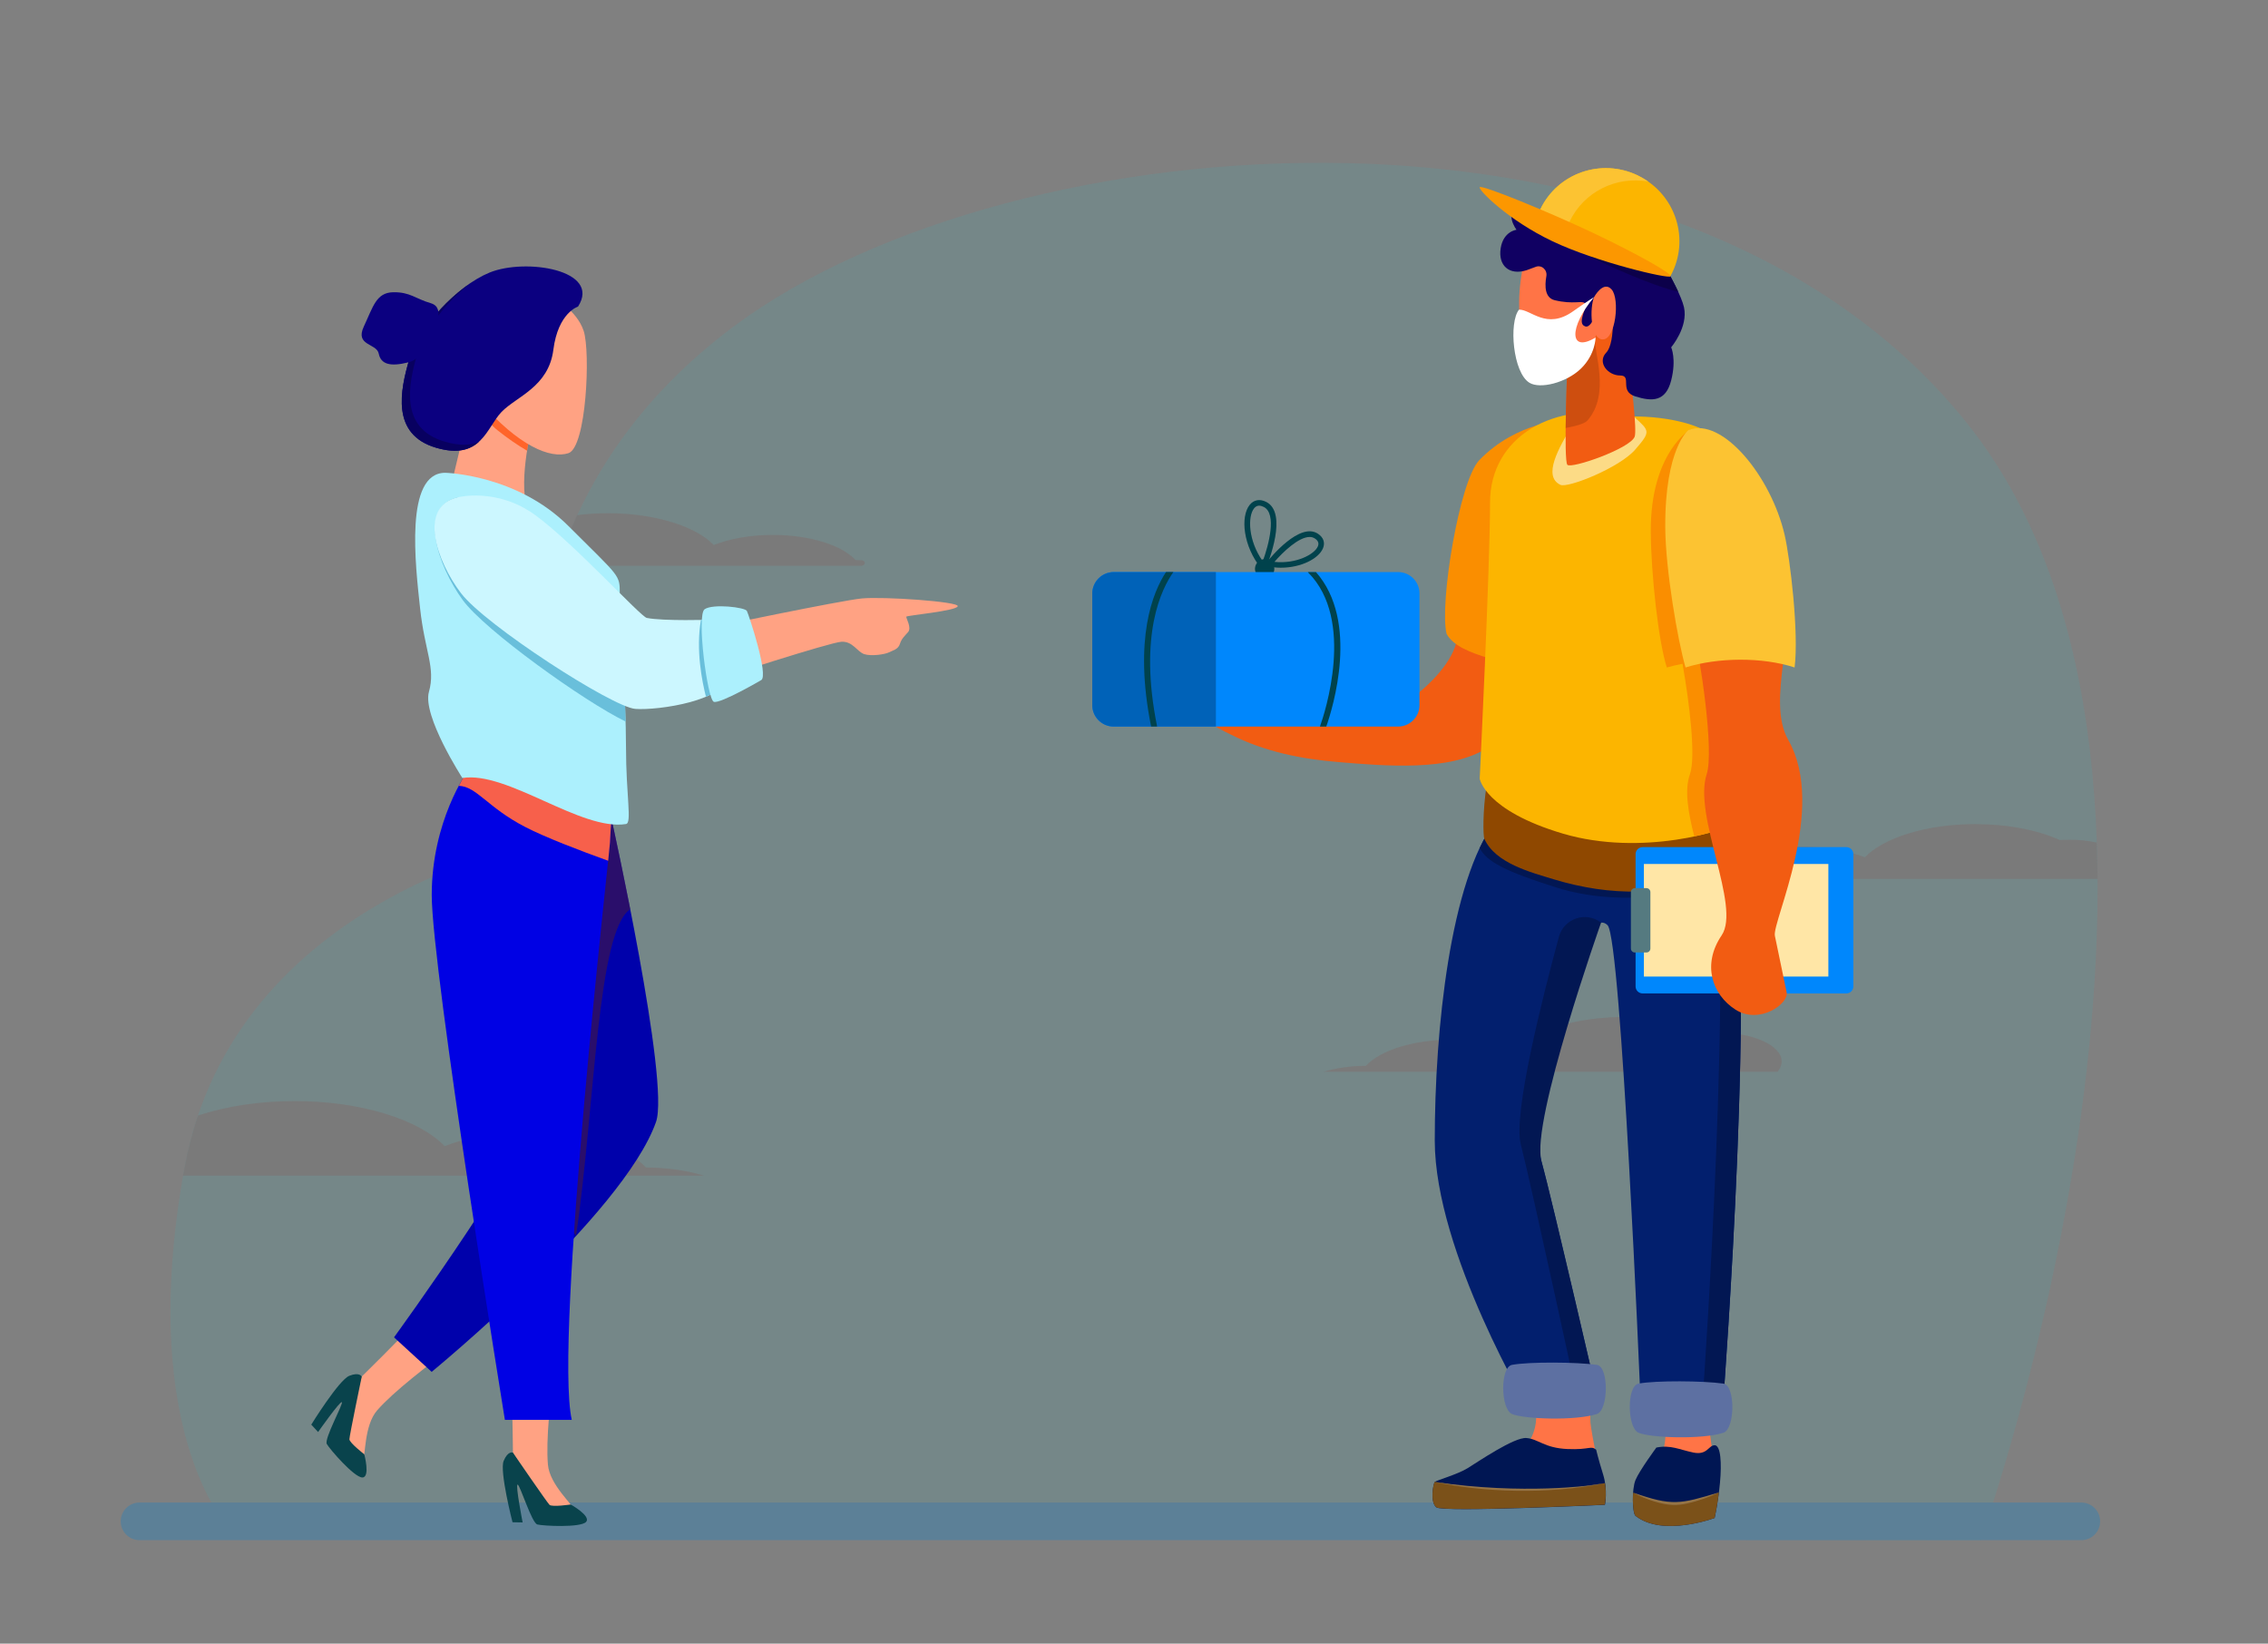 <?xml version="1.0" encoding="utf-8"?>
<!-- Generator: Adobe Illustrator 25.2.1, SVG Export Plug-In . SVG Version: 6.00 Build 0)  -->
<svg version="1.1" id="Layer_1" xmlns="http://www.w3.org/2000/svg" xmlns:xlink="http://www.w3.org/1999/xlink" x="0px" y="0px"
	 viewBox="0 0 2760 2000" style="enable-background:new 0 0 2760 2000;" xml:space="preserve">
<rect x="0" y="0" width="2760" height="2000" fill="#808080" stroke="none"/>
<style type="text/css">
	.st0{opacity:0.1;fill:#1CCAD8;}
	.st1{fill:#7A7A7A;}
	.st2{fill:#5C8097;}
	.st3{fill:#FF7446;}
	.st4{fill:#001653;}
	.st5{fill:#7B5119;}
	.st6{fill:#957447;}
	.st7{fill:#F25C12;}
	.st8{fill:#FA8E00;}
	.st9{fill:#021F6E;}
	.st10{fill:#021753;}
	.st11{fill:#5D70A2;}
	.st12{fill:#8F4800;}
	.st13{fill:#FCB500;}
	.st14{fill:#FCDB86;}
	.st15{opacity:0.6;fill:#B5450E;enable-background:new    ;}
	.st16{fill:#00424C;}
	.st17{fill:#0087FC;}
	.st18{fill:#0062B8;}
	.st19{fill:#FFE6A6;}
	.st20{fill:#557A80;}
	.st21{fill:#100062;}
	.st22{fill:#0C004A;}
	.st23{fill:#FFFFFF;}
	.st24{fill:#FCC332;}
	.st25{fill:#FC9700;}
	.st26{fill:#FFA283;}
	.st27{fill:#09434C;}
	.st28{fill:#0001AB;}
	.st29{opacity:0.51;fill:#531C2E;enable-background:new    ;}
	.st30{fill:#0001E4;}
	.st31{fill:#F7604B;}
	.st32{opacity:0.68;fill:#FF4900;enable-background:new    ;}
	.st33{fill:#ACF0FD;}
	.st34{fill:#69BFDB;}
	.st35{fill:#CCF7FF;}
	.st36{fill:#0B0080;}
	.st37{fill:#080060;}
</style>
<g>
	<path class="st0" d="M894.8,395.8c-339,251.1-229,626.2-229,626.2s-380.4,64.6-441.4,399.6c-61,335,62.3,448.2,62.3,448.2
		l2123.5,4.3c0,0,330.8-923.3-15.8-1358.3C2047.6,80.8,1233.8,144.8,894.8,395.8z"/>
	<path class="st1" d="M1610.4,1304.2c15-4.5,32.8-7.2,51.8-7.3c17.6-19.1,58.6-31.9,105.2-31.9c28,0,54.5,4.7,74.9,12.9
		c22.8-23.8,75-40.4,134.2-40.4c38.9,0,75.8,7,103.1,19.4c3.9-0.3,7.9-0.4,11.8-0.4c42.4,0,76.8,15.8,76.8,35.1
		c0,4.3-1.8,8.6-5.1,12.6L1610.4,1304.2L1610.4,1304.2z"/>
	<path class="st1" d="M856.5,1430.5c-20.4-6.2-44.6-9.7-70.4-9.9c-23.9-26-79.7-43.4-143-43.4c-38,0-74.1,6.4-101.9,17.5
		c-30.9-32.3-102-54.9-182.5-54.9c-42.9,0-84,6.3-117.8,17.7c-6.8,20.2-12.4,41.6-16.5,64.3c-0.5,2.9-1.1,5.9-1.6,8.8H856.5z"/>
	<path class="st1" d="M2551.6,1025.2c-10-2.2-21.3-3.4-33.1-3.4c-4,0-7.9,0.1-11.8,0.4c-27.3-12.4-64.2-19.4-103.1-19.4
		c-59.2,0-111.5,16.6-134.2,40.4c-20.4-8.1-47-12.9-74.9-12.9c-46.6,0-87.6,12.8-105.2,31.9c-19,0.1-36.8,2.8-51.8,7.3h515.1
		C2552.4,1054.7,2552.1,1039.9,2551.6,1025.2z"/>
	<path class="st1" d="M1047.7,688.5c6.1,0,6.4-6.6,0.3-6.8c-2.2-0.1-4.5-0.1-6.8-0.2c-16.9-18.3-56.2-30.6-100.8-30.6
		c-26.8,0-52.2,4.5-71.8,12.3c-21.8-22.8-71.9-38.7-128.7-38.7c-12.8,0-25.4,0.8-37.5,2.3c-9.6,20.7-17.6,41.3-24.2,61.6H1047.7z"/>
	<path class="st2" d="M2532.8,1874.1h-2363c-12.7,0-22.9-10.3-22.9-22.9l0,0c0-12.7,10.3-22.9,22.9-22.9h2363
		c12.7,0,22.9,10.3,22.9,22.9l0,0C2555.7,1863.9,2545.4,1874.1,2532.8,1874.1z"/>
	<g>
		<g>
			<path class="st3" d="M2026.6,1739.7c0,0,0.2,1.8,0.2,4.9c0,9.3-1.8,29.7-16.3,44.7c-19.3,20.1-19.4,45.1,1,49.3
				c20.4,4.3,69-1.4,69-1.4s11-19.1,3.5-70.1c-7.5-51-11.9-107-11.9-107l-55.4-8.7L2026.6,1739.7z"/>
			<path class="st4" d="M2015.7,1761.4c0,0-20.6,27.9-25.4,39.5c-4.8,11.6-3.8,40.6,0,43.6c33.2,26.2,96.3,2.6,96.3,2.6
				s4.3-19.2,6.5-42.9c2.2-23.6,1-45.6-6.5-45.6c-7.5,0-8.8,12.4-25.8,8.9C2043.7,1764,2033.2,1757.9,2015.7,1761.4z"/>
			<path class="st5" d="M2091.8,1816c-12.8,5-30.2,10.9-46.4,13.2c-17.3,2.5-40.5-5.2-58-12.9c-0.9,12.4,0.4,26.2,2.9,28.2
				c33.2,26.2,96.3,2.6,96.3,2.6S2089.6,1833.9,2091.8,1816z"/>
			<path class="st6" d="M2091.8,1816c-47.7,14.3-56.5,16.9-104.4,0.2c8,4.3,16.4,7.9,25.1,10.6c18.4,5.7,29.3,5.2,40.8,2.6
				C2067,1826.4,2079.9,1821.7,2091.8,1816z"/>
			<path class="st7" d="M1472.2,871.6c13.6,5.1,31.7,12.7,31.7,12.7c2.3-5.6-42.7-15.3-49-29c-3.4-7.3,51.7,19.7,55.5,16.5
				c1.6-1.3-62.3-22.1-59.3-27.1c2.5-4.2,67.1,18.6,67.5,15.4c0.5-4.4-56-15.7-50.9-22c2.6-3.2,71.1,15.3,78.5,16.4
				c9.1,0-23.7-22.2-12.5-25.2c15.1-4,53.2,39.6,56.2,40.2c8.6,1.8,81.9,10.8,117.8-12.7c29-19,57.1-48.1,64-73.2
				c6.8-24.6,16.1-59.8,8.1-86.9c32.7-5,64.3-6.1,97.5-2.2c2,40.7-46.8,202.2-67.2,215.4c-44.9,29.2-124.9,22.1-181.3,17.4
				c-45.5-3.7-90-12.7-131-33.5c-9.2-4.6-21.4-9.9-28.5-17.9C1467.5,873.8,1469.6,870.7,1472.2,871.6z"/>
			<path class="st8" d="M1800.2,559.9c-24.3,25.1-48.8,175.5-39.8,211.4c15.6,29.1,86.2,34.1,109.1,48
				c52.7-21.7,16.6-118.8,16.6-118.8l19.2-189.2C1905.3,511.2,1846.5,512.1,1800.2,559.9z"/>
			<path class="st3" d="M1866.7,1706c7.2,22.6,0.1,47.5-18.4,62.4c-6.4,5.2-13.8,10-22.1,13.6c-32.3,14.1-74.1,10.9-79.9,39.9
				c-5.8,29,204.7-8.1,204.7-8.1s-14.6-70.5-15.5-82.3c-0.9-11.8,1.3-55.2,1.3-55.2l-81.3-5.8L1866.7,1706z"/>
			<path class="st4" d="M1942.4,1764c0,0,2.6,11.2,8.5,30.2c5.9,19,2.2,36.9,2.2,36.9s-197.2,9.3-205.1,3.1c-8-6.2-3.9-29-1.9-31
				s27-8.8,39.9-16.7c12.8-7.9,56.7-37.9,71.5-36.7s21.6,12.1,49.8,13.4C1935.3,1764.4,1935.4,1758.6,1942.4,1764z"/>
			<path class="st5" d="M1747.9,1834.1c8,6.2,205.1-3.1,205.1-3.1s2.4-11.7,0.2-26.3c-102.9,19.1-207.2-1.6-207.2-1.6
				C1744.1,1805.2,1740,1827.9,1747.9,1834.1z"/>
			<path class="st6" d="M1953.3,1804.8c-70.3,14-148.2,11.1-207.2-1.6c107.3,16.2,193.8,3.6,187.9,4.3
				C1934.2,1807.4,1954.6,1804.6,1953.3,1804.8z"/>
			<path class="st9" d="M2105.5,1022.9c33.8,123.7-8.2,678.5-8.2,678.5l-101.3-6.9c0,0-23-552-39.7-568.7
				c-4.9-4.9-10.1-3.3-14.2-0.6c-4.1,2.8-6.9,7-8.4,11.8c-10.4,34.1-70,232.3-58,275.7c13.1,47.5,71.8,302.2,71.8,302.2l-85,3.4
				c0,0-116.5-194.6-116.5-330.4c0-135.8,18.9-315.9,74-389.1c25.1-33.3,148.4-59.1,148.4-59.1S2095,984.2,2105.5,1022.9z"/>
			<g>
				<path class="st10" d="M1922.5,1714.7c0,0-58.7-271.5-71.8-322.2c-9.6-36.8,26.2-178,46.4-252.6c6.1-22.4,33-31.4,51.3-17.2l0,0
					c0,0-85.8,242.5-72.6,290s71.8,302.2,71.8,302.2l-85,3.4c0,0-0.2-0.4-0.6-1L1922.5,1714.7z"/>
				<path class="st10" d="M2084.5,997.2c10.9,8.5,18.7,17.2,21,25.7c33.8,123.7-8.2,678.5-8.2,678.5l-25.1-1.7
					C2073.7,1679.6,2110.1,1157.4,2084.5,997.2z"/>
			</g>
			<path class="st10" d="M1800.7,1032c5.9-12.6,12.4-23.8,19.5-33.2c2.9-3.9,7.1-7.6,12.4-11.3c14.1,7.2,33.5,15,60.5,23.3
				c81.2,25,168.7,11.7,205.1-1c3.7,4.4,6.3,8.7,7.5,13c2.9,10.7,5.3,24.7,7.2,41.3c-18.2,13.5-123.7,46.1-219.7,15.6
				C1832,1060.3,1809.3,1048.6,1800.7,1032z"/>
			<path class="st11" d="M2097.3,1743.4c-25.9,8.4-88.4,6.3-103.3,0c-13.8-5.8-14.7-57,0-59.8c20.6-3.9,79.1-3.5,103.3,0
				C2112.1,1685.8,2111.5,1738.8,2097.3,1743.4z"/>
			<path class="st11" d="M1943.3,1720.6c-25.9,8.4-88.4,6.3-103.3,0c-13.8-5.8-14.7-57,0-59.8c20.6-3.9,79.1-3.5,103.3,0
				C1958.1,1662.9,1957.5,1716,1943.3,1720.6z"/>
			<g>
				<path class="st12" d="M1809,956.2c3.4,10.8,18.9,29.3,88.8,50.9c91,28.2,190.6,3.9,203.9-8.1c5.4-4.9,6.6,50.9,0,56.8
					c-26.4,23.7-73,28-106.9,29c-35.1,1-70.2-4.6-103.8-14.8c-28.5-8.7-71.2-19.6-84.6-49.2C1804.7,1017,1804.3,987.3,1809,956.2z"
					/>
			</g>
			<path class="st13" d="M1982,506.9c0,0,84.5-4.3,119,36.6c34.5,40.9,28.8,443.6,14.8,455.6c-14,12-118.3,43.5-213.7,15.3
				c-95.3-28.2-101.4-66.9-101.4-66.9s12.6-257.3,12.6-336.3C1813.3,532.2,1890.5,485.7,1982,506.9z"/>
			<path class="st8" d="M2056.5,942.2c7.5-20.8-0.5-86.7-9-134.5c-6.6,1.3-13,2.8-19.1,4.5c-10.2-31.6-19.2-113.5-19.5-165.1
				c-0.6-96.7,48.4-124.8,48.4-124.8c9.7-2.2,25.2,6.9,49.5,32.2c28,76.6,22.2,433.2,9,444.5c-5.6,4.8-25.7,12.8-54,18.7
				C2054.5,989,2049.6,961.4,2056.5,942.2z"/>
			<path class="st14" d="M1989.3,507.8c18.3,16.8,19.7,17.2,0.7,39.2c-19,22.1-82,47.2-91,43c-22.3-10.5-1.5-45.7,13.3-70.9
				C1916.9,511.2,1971,491,1989.3,507.8z"/>
			<path class="st7" d="M1907.4,444.2c0,0-4.9,116.3,0,121.4c4.9,5.1,75.6-19.5,81.8-34c6.2-14.4-25.8-224.7-25.8-224.7
				L1907.4,444.2z"/>
			<path class="st15" d="M1905.3,520.8c12.5-2.3,23.3-5.4,26.4-9c28.8-32.6,7.2-85.4,9.5-99.2c4.5-27.3,13.7-49.9,9.1-73.5
				l-42.9,105C1907.4,444.2,1905.7,486.2,1905.3,520.8z"/>
			<g>
				<path class="st16" d="M1527.4,690.2c-1.3,8,5.5,14.9,13.6,13.6c4.9-0.8,8.8-4.7,9.6-9.6c1.3-8-5.5-14.9-13.6-13.6
					C1532.1,681.4,1528.2,685.3,1527.4,690.2z"/>
				<path class="st16" d="M1534.9,691.8l3.6,4.3l2.2-5.2c2.8-6.8,26.8-66.5,0.3-80.1c-7.8-4-15.2-2.7-20.2,3.5
					C1509.2,628.7,1512.8,664.9,1534.9,691.8z M1526.1,618.6c2.4-3,5.5-4,9.2-2.8c0.9,0.3,1.7,0.6,2.7,1.1c16.1,8.3,5.9,46.4-1.3,66
					C1518.9,657.9,1518.2,628.4,1526.1,618.6z"/>
				<g>
					<path class="st16" d="M1538.3,688.4l5.5,1c5,0.9,10.1,1.4,14.9,1.4c24.6,0,46.1-11,51.3-23.7c2.8-6.7,0.6-13.2-6.1-17.6
						c-22.1-14.8-58.2,29.4-62.2,34.5L1538.3,688.4z M1550.9,683.7c10.3-11.9,29.4-30.3,42.8-30.3c2.4,0,4.5,0.6,6.5,1.9
						c3.9,2.6,5.1,5.7,3.6,9.4C1599.7,674.7,1577.1,686.4,1550.9,683.7z"/>
				</g>
				<path class="st17" d="M1355.3,884.1h346c14.4,0,26.1-11.7,26.1-26V722.1c0-14.4-11.7-26-26-26h-346c-14.4,0-26.1,11.7-26.1,26
					V858C1329.3,872.4,1340.9,884.1,1355.3,884.1z"/>
				<path class="st18" d="M1355.3,696.1h124.4v188h-124.4c-14.4,0-26.1-11.7-26.1-26V722.1C1329.3,707.8,1340.9,696.1,1355.3,696.1z
					"/>
				<path class="st16" d="M1591.6,696.1h9.8c53.1,60,20.6,165,12.6,188h-7.7c5.5-15.4,43.4-129.7-14.3-187.4
					C1591.9,696.5,1591.8,696.3,1591.6,696.1z"/>
				<path class="st16" d="M1408,883.3c0,0.2,0.1,0.5,0.1,0.7h-7.3c-21.4-107.1,2.2-163.7,18.2-188h9
					C1413.5,716.3,1385.6,772.2,1408,883.3z"/>
			</g>
			<g>
				<path class="st17" d="M1998.9,1208.8h248c4.7,0,8.5-3.8,8.5-8.5v-161c0-4.7-3.8-8.5-8.5-8.5h-248c-4.7,0-8.5,3.8-8.5,8.5v161
					C1990.4,1205,1994.2,1208.8,1998.9,1208.8z"/>
				<rect x="2000.5" y="1051.3" class="st19" width="224.5" height="137"/>
				<path class="st20" d="M1989.5,1159h14.1c2.6,0,4.8-2.1,4.8-4.8v-68.7c0-2.6-2.1-4.8-4.8-4.8h-14.1c-2.6,0-4.8,2.1-4.8,4.8v68.7
					C1984.7,1156.8,1986.8,1159,1989.5,1159z"/>
			</g>
			<path class="st7" d="M2076.9,942.2c-16.7,50.8,42.1,160.8,18.2,196s-11.9,72.1,17.1,90.5c29,18.3,64.9-7.4,62-21.3
				c-2.9-13.9-10.7-51.5-14.3-68.7c-3.6-17.2,63.8-154.7,16.4-238.1c-28.1-49.5,13.5-134.7-8.5-189.7
				c-19.7,36.7-112.8,13.7-107.4,54C2068.9,799.2,2086.3,913.6,2076.9,942.2z"/>
			<path class="st3" d="M1861,290.5c0,0-12.3,42.4-12.3,77.2s0.8,95.1,25.5,95.1s60-6.8,68.2-56c8.2-49.2,0-103.6-24.7-116.3
				S1861,290.5,1861,290.5z"/>
			<path class="st21" d="M1868.6,324.8c7.2-3,14.6,3.4,13.2,11.3c-2.2,12.5-1.7,26.3,10.1,29.2c22.6,5.5,33.3,0,37,3.8
				c3.7,3.8-10.7,24.2,0,28c10.7,3.8,16.4-32.7,25.9-32.7c9.5,0,11.5,52.6,0,64.5c-11.5,11.9,1.6,28,16.8,28
				c15.2,0-1.9,19.1,18.6,25.5c20.5,6.4,36.9,6.4,43.5-19.5s0-40.3,0-40.3s20.9-24.5,15.6-48.7c-3-13.4-16.6-37.6-16.6-37.6
				s-10.6-28.7-13.4-45.3c-2.9-16.6-43.6-33.1-71.5-36.1c-27.9-3-13.9-19.9-37.4-19.9s-26.6,30.9-26.6,30.9s-33.4-20-35-19
				c-19.5,11.9-3.3,32.7-3.3,32.7s-16,1.7-19.3,22.5c-3.3,20.8,10.3,33.5,31.6,26.7C1861.8,327.4,1865.4,326.1,1868.6,324.8z"/>
			<path class="st22" d="M1845.4,249.1c4.1,0.6,9.6,1.9,16.1,3.8c10,5.6,22.2,12.9,22.2,12.9s43.7,12.2,68.7,24.1
				c32.1,15.3,60.2,30.6,79,42.7c0.8,2.2,1.3,3.5,1.3,3.5s5,8.9,9.6,18.9c-19.9-4.3-58.6-19.3-101.9-39.9
				C1891.5,291.9,1842.7,251.5,1845.4,249.1z"/>
			<path class="st23" d="M1939.9,361.5c0,0-10,6.2-25.6,17.3c-32.6,23.1-51.3-2.6-65.8-2c-12.5,15.5-7.5,76.7,12.8,89
				c12.8,7.8,44.6,0.1,62.5-17.2c17.9-17.3,17.9-37.9,17.9-37.9C1909.6,430.1,1908.9,398.5,1939.9,361.5z"/>
			<path class="st3" d="M1939.9,361.5c0,0,11.3-20.8,21.4-9.2c10.1,11.6,4.8,60.7-10.7,60.7S1934.4,374.7,1939.9,361.5z"/>
			<path class="st24" d="M2054.7,523.3c0,0-28.7,21.9-28.2,118.5c0.3,51.5,15.4,138.8,24.7,170.4c38.7-12.2,93.2-13,132.7,0
				c5.3-42.2-5.4-132.2-12.1-161.2C2155.3,579.5,2095.7,506.9,2054.7,523.3z"/>
			<path class="st13" d="M1874.5,254.7c21-44,73.9-62.5,118.3-41.3c44.4,21.1,63.4,73.9,42.4,117.9c-0.8,1.7-1.7,3.3-2.6,5
				l-160.3-76.4C1873,258.1,1873.7,256.4,1874.5,254.7z"/>
			<path class="st24" d="M1907.9,274.7c0.7-1.7,1.4-3.4,2.2-5.1c17.5-36.7,57.3-55.7,95.8-48.6c-4.1-2.9-8.5-5.4-13.1-7.7
				c-44.4-21.1-97.3-2.7-118.3,41.3c-0.8,1.7-1.5,3.4-2.2,5.1l160.3,76.4C2032.9,335.7,1907.9,274.7,1907.9,274.7z"/>
			<path class="st25" d="M1800.7,227.8c1.7-3.6,85.2,30.5,138.6,55.9c53.4,25.4,95.3,49,93.6,52.5c-1.7,3.6-90.2-17.2-143.6-42.6
				C1835.8,268.2,1799,231.4,1800.7,227.8z"/>
		</g>
		<g>
			<path class="st26" d="M459,1716.1c-16.3,18.6-14,57.5-17.4,59.8c-7.1,5-21.1-31.1-21.1-31.1l19.7-69.8c0,0,39.8-38.7,85.4-86.7
				c13.7,12.8,26.3,26.5,37.3,41.6C518.1,1663,478.7,1693.6,459,1716.1z"/>
			<path class="st27" d="M440.2,1675.1c0,0-2.5-6-15.1-1c-12.7,5-46.3,59.4-46.3,59.4l8.3,9c0,0,27-38.3,28.9-36.3
				c2,2-21.8,44.7-18.3,50.9c3.5,6.2,33.2,40.6,43.2,40.7c10,0.1,2.4-28.2,2.4-28.2s-18.2-14.1-18.1-18.3
				C425.2,1747.1,440.2,1675.1,440.2,1675.1z"/>
			<path class="st26" d="M666.8,1782.3c2.1,24.6,31.7,49.9,31.1,54c-1.3,8.5-37-6.3-37-6.3l-36.7-62.5c0,0-0.3-55.5-3.4-121.6
				c18.7-1,37.4-0.6,55.9,1.9C669.4,1702.9,664.2,1752.5,666.8,1782.3z"/>
			<path class="st27" d="M624.1,1767.5c0,0-6-2.4-11.2,10.2c-5.2,12.6,10.8,74.6,10.8,74.6l12.3,0.2c0,0-9-46-6.1-46
				s17.1,46.7,24,48.5c6.9,1.8,52.3,4.1,59.2-3s-18.6-21.3-18.6-21.3s-22.7,3.4-25.8,0.4C665.7,1828.2,624.1,1767.5,624.1,1767.5z"
				/>
			<path class="st28" d="M669,1002.7l77.6-39.4l-2.5,33c0,0,71.4,320.6,54.2,369c-40.2,113.2-273,304-273,304l-45.8-42
				c0,0,179.4-246.8,179.4-293.8c0-47.1-58.5-314.2-58.5-314.2L669,1002.7z"/>
			<path class="st29" d="M658.8,1333.4c0-47.1-58.5-314.2-58.5-314.2l68.7-16.5l77.6-39.4l-2.5,33c0,0,10.7,48.2,22.9,110
				c-40.2,26.8-42.5,234.2-65.9,397.6l-70.9-103.4C647.3,1370.1,658.8,1345.3,658.8,1333.4z"/>
			<path class="st30" d="M746.6,963.2c0,0-4.3,54.2-4.3,61.8c0,7.6-68.2,606-46.5,702.7h-81.4c0,0-89-548.3-89-638.6
				s43.2-150.1,43.2-150.1L746.6,963.2z"/>
			<path class="st31" d="M568.5,939.1l178.1,24.2c0,0-4.3,54.2-4.3,61.8c0,0.8-0.8,8.8-2.2,22.3c-34.4-12.4-76.9-28.6-101.5-41.4
				c-45.6-23.7-58.6-49-80.2-49.8C564.1,945.1,568.5,939.1,568.5,939.1z"/>
			<path class="st26" d="M650.1,507.1c0,0-18,64.7-10.4,103.9c8.6,44.6,17,84.8,17,84.8L548.2,594.1L579,465.5L650.1,507.1z"/>
			<path class="st32" d="M641.4,548.4c-11.1-6.4-23-14.6-35.8-24.7c-15-11.9-23.1-29.4-25.2-48.1l3.3-7.3l66.4,38.8
				C650.1,507.1,645,525.4,641.4,548.4z"/>
			<path class="st33" d="M541.8,575.3c0,0,87.1,1.9,150.1,64.9c63,63,62.3,58.5,62.3,82.7s7.6,125.9,7.6,185.7
				c0,59.8,7.5,92.9,0,94.1c-54.8,8.8-144.4-64.9-199.1-56c0,0-49-75.7-40.7-104.9c8.3-29.3-5.1-49-10.8-101.8
				C505.5,687.2,492.2,575.3,541.8,575.3z"/>
			<path class="st34" d="M563,730c-30.6-42.1-54.5-113.3-6.2-124.8c0,0,30.7,88.3,78.2,125.6c26.3,20.6,79.2,39,122,50.8
				c1.6,29.8,3.5,65.4,4.4,96.4C711.6,854,589.6,766.7,563,730z"/>
			<path class="st35" d="M556.7,605.2c0,0,47.9-12.5,94.7,21.6c46.7,34.1,128.2,123.6,135.7,125.1c20.3,4.1,78.8,2.2,78.8,2.2
				s16.6,10.2,18.9,67.4c1.2,30.7-83.8,43.2-111.7,41.1c-28-2.2-182.2-101.7-212-140.7C531.2,682.9,508.5,616.7,556.7,605.2z"/>
			<path class="st34" d="M858.9,754.2c-1.7,0-3.7,0.1-5.9,0.1c-6.4,36.5,1.4,75.1,6.1,93.5c5.9-2.5,11.1-5.3,15.3-8.5
				c3.4-18.6,0.1-43.4,0.1-43.4L858.9,754.2z"/>
			<path class="st26" d="M672.7,361.5c0,0,29.2,15.6,37.6,41.2c8.4,25.6,3.3,141.5-18.5,148.7s-60.5-8.5-107.4-62.4
				C537.3,435,597.2,323.2,672.7,361.5z"/>
			<path class="st36" d="M703.4,373.1c0,0-24.2,7.2-30,52.5c-5.8,45.3-44.7,56.7-63,75.6c-18.3,18.9-24.6,59.7-79.7,43.6
				S487,475,498.1,436.9c11.1-38.1,57.8-89,97.8-105.3C639.6,313.8,732.2,328.4,703.4,373.1z"/>
			<path class="st37" d="M573.3,344c-29.8,23-57.1,57.6-65.2,85.4c-11.1,38.1-22.5,91.7,33.1,108c18.7,5.5,31.8,4.5,41.7,0.1
				c-10.7,9.7-25.9,15-52.2,7.3c-55.1-16.1-43.7-69.8-32.5-107.8C507.2,405.9,539.9,366.4,573.3,344z"/>
			<path class="st36" d="M526.9,401.9c0,0-7.6,33.4-29.9,39c-22.3,5.6-33.5,2.3-36.1-10.6c-2.6-12.9-29.3-9.3-18.1-33.1
				c11.2-23.8,14.9-41.2,35.7-41.6c20.8-0.3,26.9,7.9,45.9,13.4C543.4,374.7,526.9,401.9,526.9,401.9z"/>
			<path class="st26" d="M862.2,764.3c0,0,160.6-33.6,186.6-36.1c26-2.5,118.6,3.8,116.7,9.5c-1.9,5.8-62.1,11.1-62.6,12.7
				c-0.5,1.6,6.8,13.4,2.2,18.7c-4.6,5.3-7.9,7.9-10,14.5s-8.6,7.8-13.3,10.2s-21.1,5-30,2.2c-8.8-2.9-13.9-15.8-27.7-15.1
				c-13.9,0.6-151.2,45.3-151.2,45.3L862.2,764.3z"/>
			<path class="st33" d="M926.3,827.6c0,0-49.7,29-57.6,26.4c-7.9-2.6-21.3-105.8-11.2-112.7c10.1-6.9,49.1-2.4,51.4,2.1
				C911.2,747.9,935.8,822.2,926.3,827.6z"/>
		</g>
	</g>
</g>
</svg>
